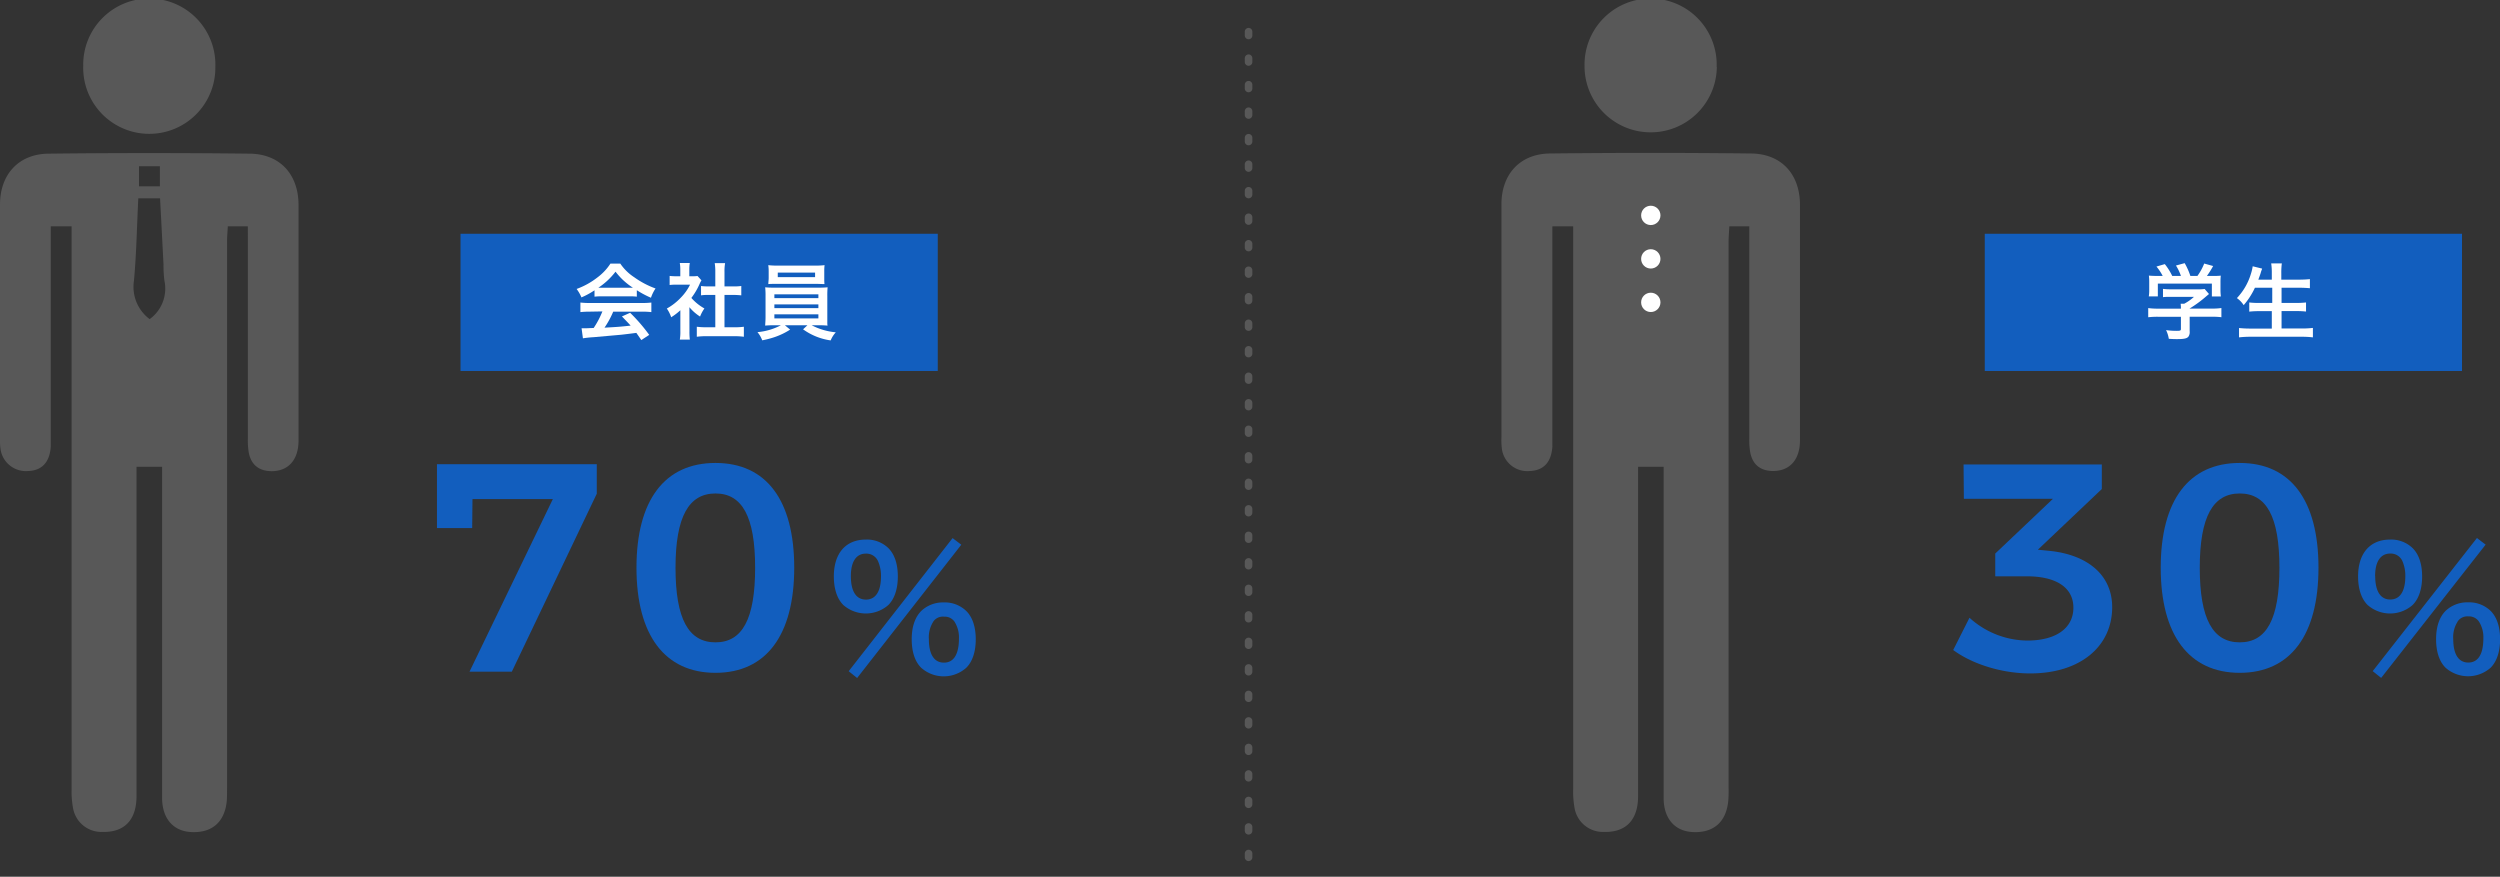 <svg xmlns="http://www.w3.org/2000/svg" viewBox="0 0 574.3 201.4"><rect x="0" y="0" width="574.3" height="201.4" fill="#333333" stroke="none"/><defs><style>.cls-1{fill:#125ebe;}.cls-2{fill:#fff;}.cls-3{fill:none;stroke:#585858;stroke-linecap:round;stroke-linejoin:round;stroke-width:1.74px;stroke-dasharray:0.87 5.22;}.cls-4{fill:#585858;}</style></defs><title>アセット 51</title><g id="レイヤー_2" data-name="レイヤー 2"><g id="レイヤー_1-2" data-name="レイヤー 1"><path class="cls-1" d="M137.09,106.63v6.79l-19.51,40.87h-9.72L127,114.65H108.54l-.07,6.66h-8.09V106.63Z"/><path class="cls-1" d="M182.45,130.42c0,15.5-6.46,24.14-18.09,24.14s-18.15-8.64-18.15-24.14,6.46-24.07,18.15-24.07S182.45,114.92,182.45,130.42Zm-27.27,0c0,11.77,3,17.14,9.18,17.14s9.11-5.37,9.11-17.14-3-17.06-9.11-17.06S155.18,118.66,155.18,130.42Z"/><path class="cls-1" d="M193.75,139c-1.44-1.41-2.2-3.73-2.2-6.58,0-5.32,2.73-8.47,7.37-8.47a7.06,7.06,0,0,1,5.13,1.94c1.44,1.4,2.2,3.68,2.2,6.53s-.76,5.17-2.2,6.58a7.84,7.84,0,0,1-10.3,0Zm25.08-15.39,2,1.52-23.93,30.62-1.94-1.56Zm-23.37,8.74c0,3.49,1.22,5.39,3.46,5.39s3.46-1.9,3.46-5.32a8.32,8.32,0,0,0-.69-3.53,2.91,2.91,0,0,0-2.77-1.71C196.72,127.16,195.46,129,195.46,132.33Zm16.19,21.08c-1.45-1.4-2.21-3.68-2.21-6.57s.76-5.09,2.21-6.53a7.22,7.22,0,0,1,5.17-1.94,7.05,7.05,0,0,1,5.12,1.94c1.45,1.4,2.21,3.68,2.21,6.53s-.76,5.17-2.21,6.57a7.79,7.79,0,0,1-10.29,0Zm2.73-10.6a6.66,6.66,0,0,0-1,4c0,3.49,1.21,5.39,3.46,5.39s3.45-1.9,3.45-5.58a6.75,6.75,0,0,0-1-3.8,2.73,2.73,0,0,0-2.43-1.18A2.66,2.66,0,0,0,214.38,142.81Z"/><rect class="cls-1" x="105.79" y="53.7" width="109.63" height="31.52"/><path class="cls-2" d="M136.57,66.69a18,18,0,0,1-3,1.63,9,9,0,0,0-1.11-1.94,17.39,17.39,0,0,0,4.77-2.64,12.19,12.19,0,0,0,3-3.19h2.26a11.37,11.37,0,0,0,3.22,3.15,20.08,20.08,0,0,0,4.88,2.57,8.74,8.74,0,0,0-1.05,2.13,21.71,21.71,0,0,1-3.25-1.73v1.48a13.59,13.59,0,0,0-1.71-.08H138.2a14.35,14.35,0,0,0-1.63.08Zm-1,4.9a19.13,19.13,0,0,0-2.24.11V69.5a20.15,20.15,0,0,0,2.24.11h11.84a19.25,19.25,0,0,0,2.22-.11v2.2a19,19,0,0,0-2.22-.11h-6.54a20.78,20.78,0,0,1-2,3.68c3.36-.19,3.36-.19,6-.47-.61-.67-.93-1-2-2.11l1.88-.84a39.07,39.07,0,0,1,4.39,5.08l-1.82,1.19c-.63-.93-.82-1.19-1.14-1.65-1.58.21-2.72.34-3.42.42l-6.4.57a22.3,22.3,0,0,0-2.45.26l-.31-2.31c.51,0,.84,0,1.1,0l1.68-.07a19.71,19.71,0,0,0,2-3.8Zm9-5.49c.3,0,.47,0,.83,0a15.52,15.52,0,0,1-4-3.69,16.3,16.3,0,0,1-3.95,3.69c.32,0,.44,0,.78,0Z"/><path class="cls-2" d="M158.38,76.07a14.63,14.63,0,0,0,.09,1.94h-2.3a10.81,10.81,0,0,0,.12-2V71.27a13.11,13.11,0,0,1-2.11,1.61,7.45,7.45,0,0,0-1-2,13.24,13.24,0,0,0,3.27-2.56,11.37,11.37,0,0,0,2.07-2.93h-3.1a12.28,12.28,0,0,0-1.59.08V63.38a10.94,10.94,0,0,0,1.5.08h.95v-1.6a8.23,8.23,0,0,0-.12-1.44h2.3a8.61,8.61,0,0,0-.11,1.48v1.56h.78a6.57,6.57,0,0,0,1.1-.06l.91,1a5.47,5.47,0,0,0-.42.8,15.43,15.43,0,0,1-1.9,3.24,11.29,11.29,0,0,0,3,2.42,8.23,8.23,0,0,0-1,1.86,10.35,10.35,0,0,1-2.45-2.15Zm8.05-.89h2.28a15.57,15.57,0,0,0,2.17-.12v2.3a16.55,16.55,0,0,0-2.17-.13h-6.49a16.13,16.13,0,0,0-2.15.13v-2.3a16.34,16.34,0,0,0,2.18.12h2.07V67.75H162.9c-.65,0-1.25,0-1.86.1V65.7a12.31,12.31,0,0,0,1.86.09h1.42V62.45a12.92,12.92,0,0,0-.13-2h2.38a10.62,10.62,0,0,0-.14,2v3.34h2a11.94,11.94,0,0,0,1.86-.09v2.15a18.48,18.48,0,0,0-1.86-.1h-2Z"/><path class="cls-2" d="M177.89,74.72a20.12,20.12,0,0,0-2.11.08c0-.48.08-1,.08-2V68a18.11,18.11,0,0,0-.08-2,20.37,20.37,0,0,0,2.11.08H188a21.21,21.21,0,0,0,2.12-.08,19.37,19.37,0,0,0-.07,2v4.8c0,.74,0,1.16,0,1.24a3.78,3.78,0,0,0,.05.76,20,20,0,0,0-2.12-.08h-1.52A15,15,0,0,0,192,76.34a6.21,6.21,0,0,0-1.18,1.86,14.2,14.2,0,0,1-6.34-2.55l1-.93h-5.17l1.2,1A16.42,16.42,0,0,1,178,77.42a21.33,21.33,0,0,1-2.9.76A6.32,6.32,0,0,0,174,76.3a14.22,14.22,0,0,0,5.39-1.58Zm11.46-10.88c0,.57,0,1,.05,1.42-.57,0-1.21-.05-2.05-.05h-8.76c-.85,0-1.52,0-2.09.05,0-.47.08-.91.08-1.42V62.38a10.27,10.27,0,0,0-.09-1.47,15.82,15.82,0,0,0,2.16.1h8.63a15.59,15.59,0,0,0,2.14-.1,11.15,11.15,0,0,0-.07,1.47Zm-11.46,4.65H188v-.87H177.89Zm0,2.3H188v-.87H177.89Zm0,2.36H188v-.94H177.89Zm.78-10.53v1.05h8.57V62.62Z"/><line class="cls-3" x1="286.82" y1="7.28" x2="286.82" y2="200.53"/><g id="lWUSif"><path class="cls-4" d="M56.93,52h-4.6c-.06,1.21-.17,2.34-.17,3.47q0,62.75,0,125.48c0,1,0,2-.06,3-.46,4.88-3.39,7.44-8.18,7.19-4.14-.21-6.67-3.13-6.68-7.84q0-36.47,0-72.93v-3.14H31.36v3q0,36.33,0,72.67c0,5.47-2.8,8.36-7.86,8.21a6.61,6.61,0,0,1-6.74-5.59,20.77,20.77,0,0,1-.31-4.25q0-62.86,0-125.73V52H11.66v2.82q0,22.75,0,45.51c0,.75,0,1.51,0,2.26-.23,3.56-2,5.5-5.17,5.61A5.89,5.89,0,0,1,.1,103a16.12,16.12,0,0,1-.1-2.51V47C0,40.12,4.23,35.39,11.1,35.3q23.13-.27,46.27,0c7,.08,11.21,4.8,11.21,11.81q0,27,0,54.07c0,4.41-2.28,7-6.08,7.06-2.93,0-4.77-1.37-5.35-4.25a16.81,16.81,0,0,1-.21-3.25q0-22.89,0-45.77ZM34.38,73.31a8.66,8.66,0,0,0,3.39-8.84,27.46,27.46,0,0,1-.21-3.75q-.39-7.59-.79-15.16h-5c-.33,6.44-.42,12.71-1,18.93A9.25,9.25,0,0,0,34.38,73.31Zm2.35-35.12h-4.8V42.8h4.8Z"/><path class="cls-4" d="M49.47,15.35a15.18,15.18,0,1,1-30.35-.29,15.18,15.18,0,1,1,30.35.29Z"/></g><path class="cls-1" d="M485.21,139.47c0,9-7.28,15.23-18.84,15.23-6.46,0-13.26-2.11-17.68-5.38l3.74-7.41a20,20,0,0,0,13.26,5.24c6.73,0,10.61-2.93,10.61-7.55s-3.95-7.21-10.68-7.21h-7.27v-5.23l13.26-12.58H451.14l-.07-7.89h31.76v5.65l-14.69,13.94,2.72.27C479.43,127.43,485.21,132,485.21,139.47Z"/><path class="cls-1" d="M532.6,130.42c0,15.5-6.46,24.14-18.09,24.14s-18.15-8.64-18.15-24.14,6.46-24.07,18.15-24.07S532.6,114.92,532.6,130.42Zm-27.27,0c0,11.77,3,17.14,9.18,17.14s9.12-5.37,9.12-17.14-3-17.06-9.12-17.06S505.33,118.66,505.33,130.42Z"/><path class="cls-1" d="M543.91,139c-1.45-1.41-2.21-3.73-2.21-6.58,0-5.32,2.74-8.47,7.37-8.47a7.06,7.06,0,0,1,5.13,1.94c1.45,1.4,2.21,3.68,2.21,6.53s-.76,5.17-2.21,6.58a7.82,7.82,0,0,1-10.29,0ZM569,123.59l2,1.52L547,155.73l-1.94-1.56Zm-23.37,8.74c0,3.49,1.22,5.39,3.46,5.39s3.46-1.9,3.46-5.32a8.49,8.49,0,0,0-.68-3.53,2.93,2.93,0,0,0-2.78-1.71C546.87,127.16,545.61,129,545.61,132.33Zm16.19,21.08c-1.44-1.4-2.2-3.68-2.2-6.57s.76-5.09,2.2-6.53a7.22,7.22,0,0,1,5.17-1.94,7.07,7.07,0,0,1,5.13,1.94c1.44,1.4,2.2,3.68,2.2,6.53s-.76,5.17-2.2,6.57a7.81,7.81,0,0,1-10.3,0Zm2.74-10.6a6.59,6.59,0,0,0-1,4c0,3.49,1.22,5.39,3.46,5.39s3.46-1.9,3.46-5.58a6.67,6.67,0,0,0-1-3.8A2.73,2.73,0,0,0,567,141.6,2.64,2.64,0,0,0,564.54,142.81Z"/><rect class="cls-1" x="455.94" y="53.7" width="109.63" height="31.52"/><path class="cls-2" d="M495.81,72.77a17.91,17.91,0,0,0-2.32.11V70.77a15.53,15.53,0,0,0,2.3.13H501v-.13a8.33,8.33,0,0,0-.06-1h.82A10.45,10.45,0,0,0,504,68.19h-5.22c-.78,0-1.3,0-1.9.07v-1.9a13.1,13.1,0,0,0,1.91.1H505a8.31,8.31,0,0,0,1.45-.08l1,1.16-.68.57a27.37,27.37,0,0,1-3.8,2.78h5a15,15,0,0,0,2.33-.13v2.11a18.12,18.12,0,0,0-2.35-.11h-4.94v3.32a1.84,1.84,0,0,1-.25,1.2c-.32.47-1,.62-2.68.62-.24,0-.87,0-1.86-.07a7.09,7.09,0,0,0-.63-2A16.36,16.36,0,0,0,500,76c.83,0,1-.05,1-.43V72.77Zm1-9.39a11.74,11.74,0,0,0-1.43-2.15l1.92-.56A13.81,13.81,0,0,1,499,63.38h2A10.93,10.93,0,0,0,499.86,61l2-.55a15.13,15.13,0,0,1,1.31,2.94h1.62a12.94,12.94,0,0,0,1.56-2.85l2.05.57a19.72,19.72,0,0,1-1.43,2.28h.86c1.29,0,1.65,0,2.33-.07a13.3,13.3,0,0,0-.07,1.57v1.77a12.93,12.93,0,0,0,.09,1.44h-2.07V65.15H495.7v2.94h-2.08a7.83,7.83,0,0,0,.1-1.46V64.88a11.76,11.76,0,0,0-.08-1.57,20,20,0,0,0,2.25.07Z"/><path class="cls-2" d="M518,66.1a17.13,17.13,0,0,1-2.58,4,5.9,5.9,0,0,0-1.56-1.62,13.89,13.89,0,0,0,3.21-5.54,10.56,10.56,0,0,0,.42-1.77l2.16.53a2,2,0,0,1-.17.49c-.05.14-.05.16-.19.63-.09.29-.26.76-.51,1.43h3.1V62.79a14.77,14.77,0,0,0-.14-2.28h2.44a16.93,16.93,0,0,0-.12,2.26v1.47h4a24.8,24.8,0,0,0,2.57-.12v2.09c-.82-.07-1.6-.11-2.51-.11h-4v3.49h3.29a18.81,18.81,0,0,0,2.33-.11v2.09a20.12,20.12,0,0,0-2.33-.11h-3.29v4h4.56a21.89,21.89,0,0,0,2.64-.13v2.17a21,21,0,0,0-2.58-.14H517.05a23.32,23.32,0,0,0-2.7.14V75.35a23.54,23.54,0,0,0,2.64.13h4.89v-4H519a19.25,19.25,0,0,0-2.3.11V69.48a16.94,16.94,0,0,0,2.28.11h3V66.1Z"/><g id="lWUSif-2" data-name="lWUSif"><path class="cls-4" d="M401.85,52h-4.59c-.06,1.21-.17,2.34-.17,3.47q0,62.75,0,125.48a30.1,30.1,0,0,1-.07,3c-.46,4.88-3.39,7.44-8.18,7.19-4.13-.21-6.67-3.13-6.67-7.84q0-36.47,0-72.93v-3.14h-5.87v3q0,36.33,0,72.67c0,5.47-2.81,8.36-7.87,8.21a6.61,6.61,0,0,1-6.74-5.59,21.5,21.5,0,0,1-.3-4.25q0-62.86,0-125.73V52h-4.78v48.33c0,.75,0,1.51,0,2.26-.23,3.56-2,5.5-5.18,5.61A5.89,5.89,0,0,1,345,103a16.12,16.12,0,0,1-.09-2.51q0-26.77,0-53.56c0-6.85,4.22-11.58,11.1-11.67q23.13-.27,46.26,0c7,.08,11.22,4.8,11.22,11.81q0,27,0,54.07c0,4.41-2.28,7-6.08,7.06-2.93,0-4.76-1.37-5.34-4.25a16.06,16.06,0,0,1-.22-3.25q0-22.89,0-45.77Z"/><path class="cls-4" d="M394.39,15.35A15.18,15.18,0,1,1,364,15.06a15.18,15.18,0,1,1,30.35.29Z"/></g><circle class="cls-2" cx="379.22" cy="49.48" r="2.22"/><circle class="cls-2" cx="379.22" cy="59.47" r="2.22"/><circle class="cls-2" cx="379.22" cy="69.46" r="2.22"/></g></g></svg>